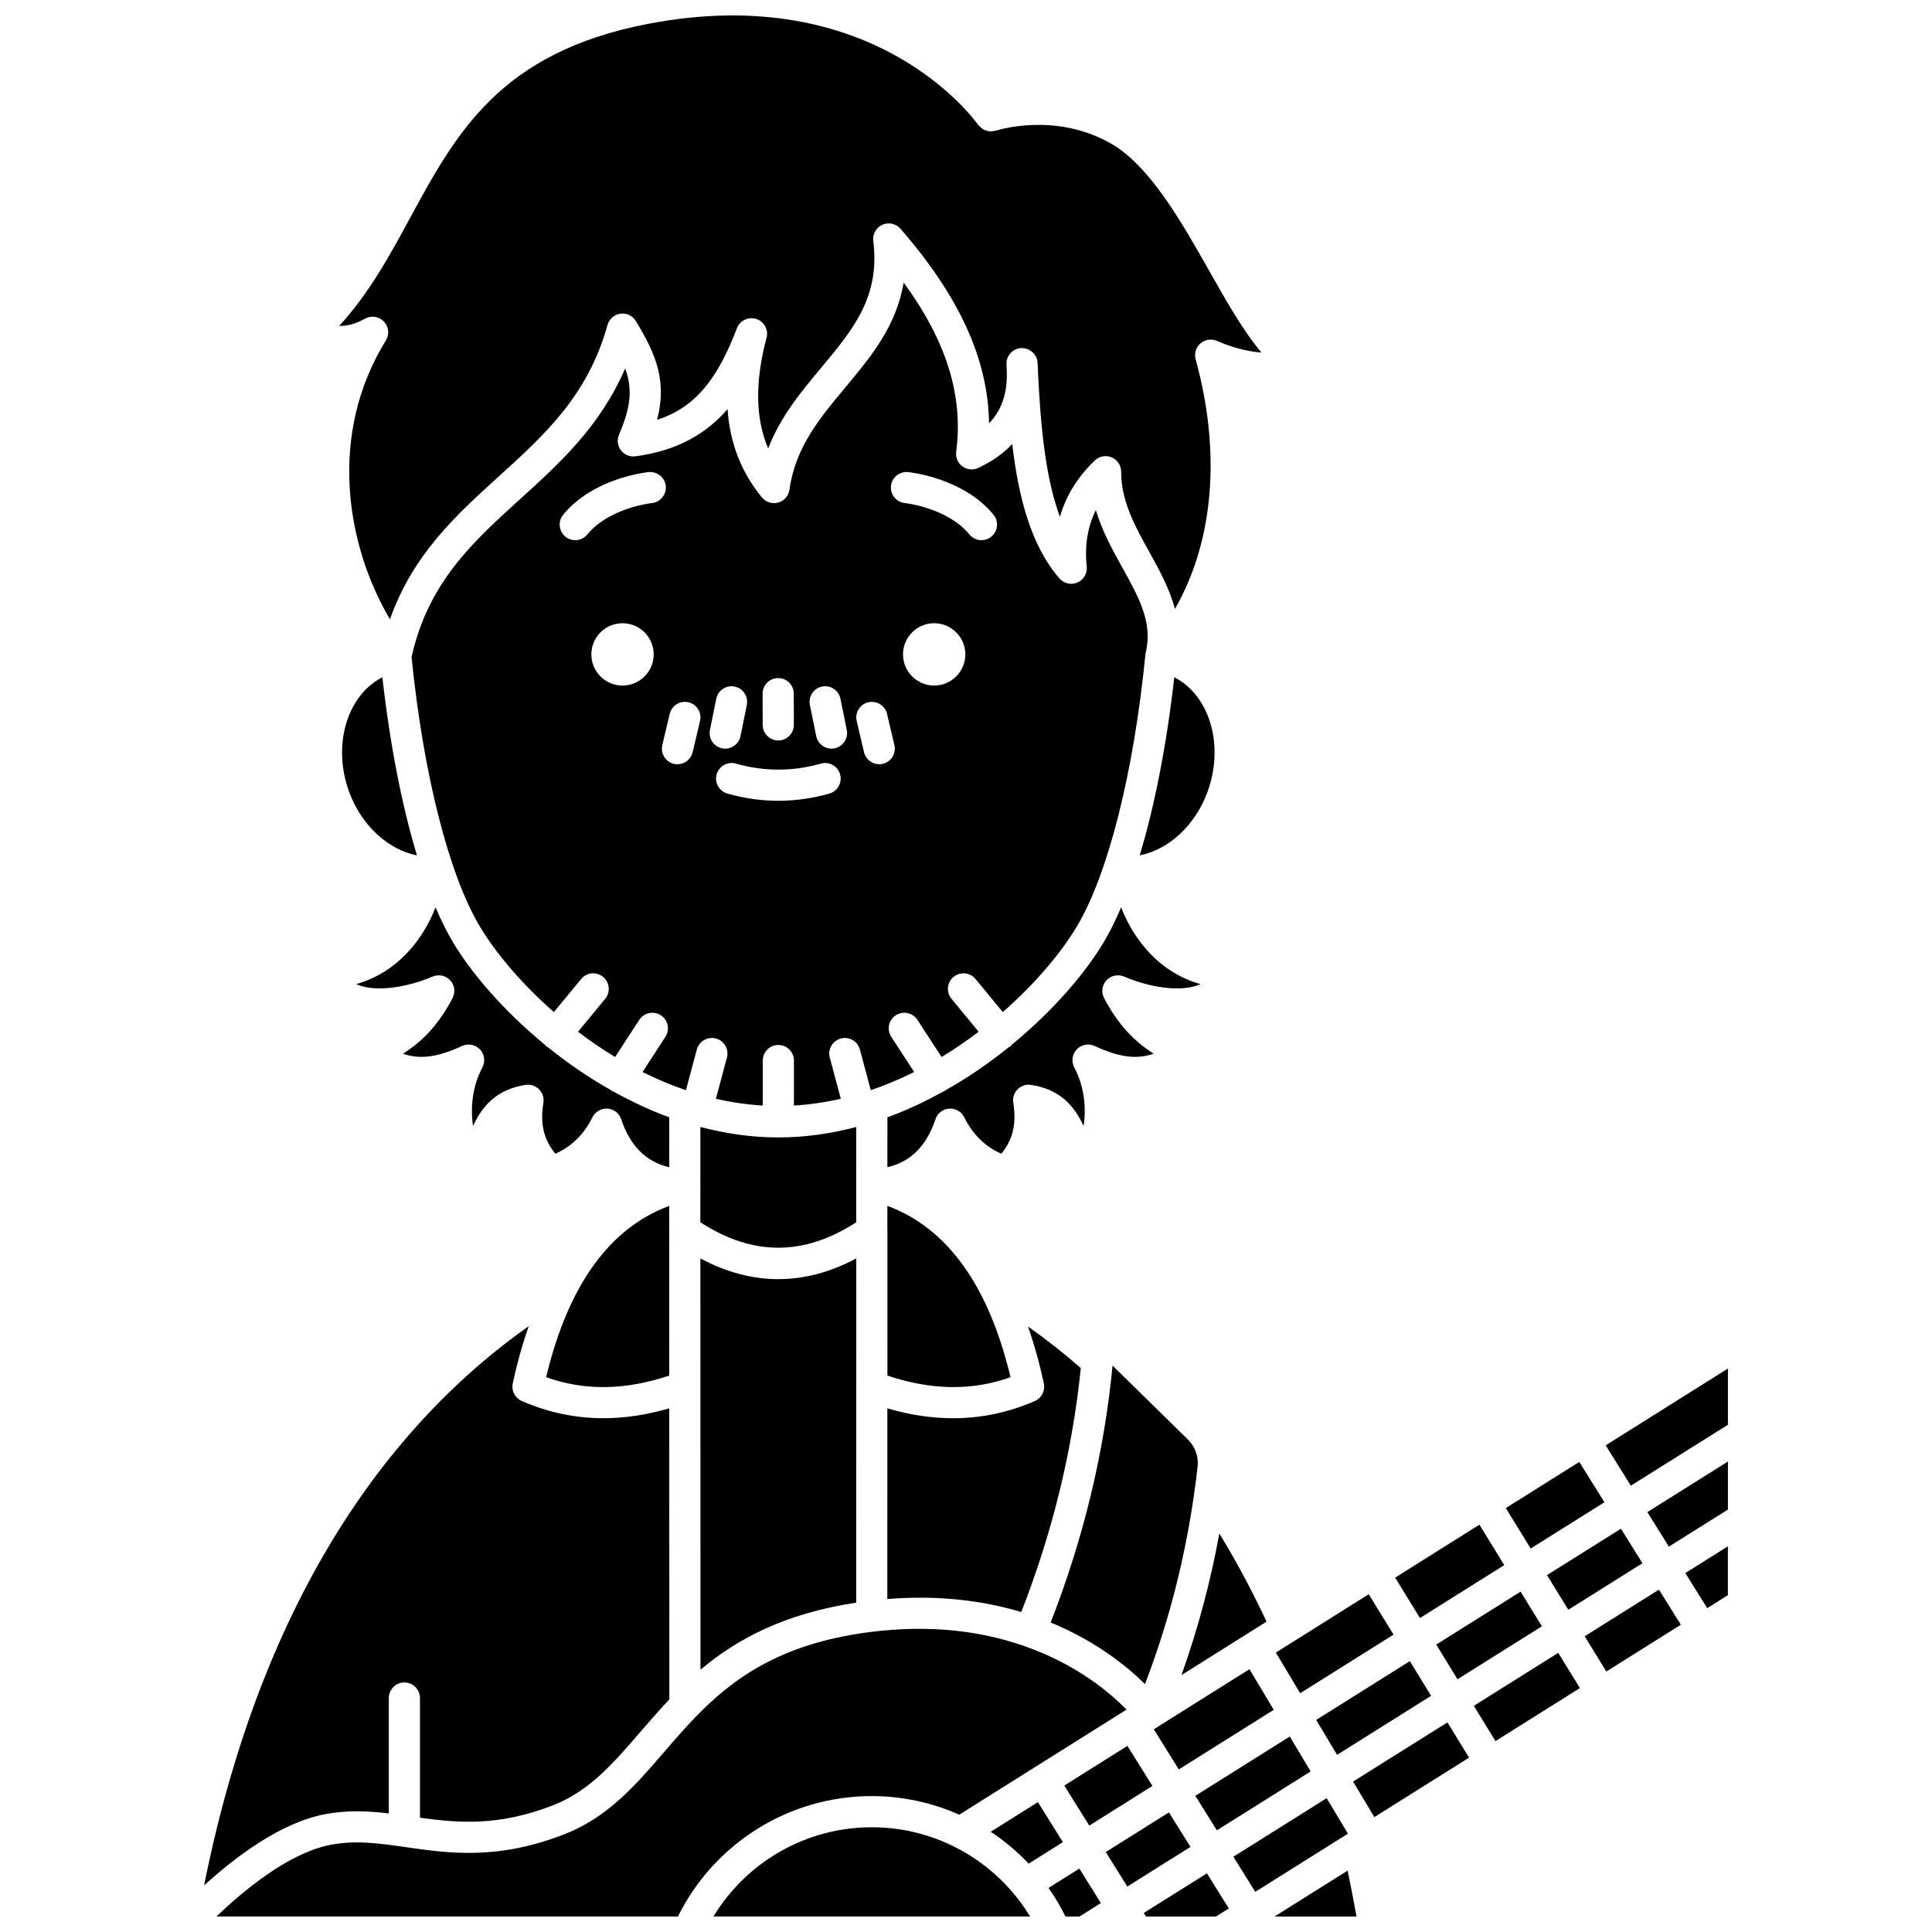 <?xml version="1.0" encoding="UTF-8"?>
<!-- Uploaded to: ICON Repo, www.iconrepo.com, Generator: ICON Repo Mixer Tools -->
<svg width="800px" height="800px" version="1.1" viewBox="144 144 512 512" xmlns="http://www.w3.org/2000/svg">
 <defs>
  <clipPath id="f">
   <path d="m421 639h15v12.902h-15z"/>
  </clipPath>
  <clipPath id="e">
   <path d="m481 639h23v12.902h-23z"/>
  </clipPath>
  <clipPath id="d">
   <path d="m447 640h23v11.902h-23z"/>
  </clipPath>
  <clipPath id="c">
   <path d="m333 628h84v23.902h-84z"/>
  </clipPath>
  <clipPath id="b">
   <path d="m233 148.09h246v160.91h-246z"/>
  </clipPath>
  <clipPath id="a">
   <path d="m201 575h242v76.902h-242z"/>
  </clipPath>
 </defs>
 <path d="m371.88 422.13 2.887 10.781c3.969-1.352 7.805-2.977 11.5-4.824l-6.07-9.312c-1.246-1.91-0.707-4.473 1.207-5.715 1.922-1.242 4.473-0.703 5.715 1.207l6.414 9.852c3.449-2.086 6.723-4.34 9.816-6.695l-7.195-8.73c-1.453-1.758-1.203-4.359 0.562-5.809 1.758-1.453 4.367-1.199 5.809 0.562l7.227 8.766c8.75-7.668 15.527-15.852 19.57-22.594 8.316-13.859 15.129-40.852 18.23-72.207 0.004-0.043 0.027-0.07 0.031-0.113 0.012-0.09-0.02-0.176 0-0.27 0.012-0.059 0.051-0.098 0.062-0.152v-0.027c1.898-7.832-1.867-14.609-6.227-22.461-2.555-4.606-5.332-9.602-7.008-15.191-2.199 4.375-2.996 9.328-2.418 14.965 0.184 1.793-0.812 3.492-2.469 4.211-1.645 0.715-3.574 0.277-4.758-1.082-7.543-8.68-10.863-21.547-12.516-35.617-2.394 2.539-5.41 4.668-9.023 6.336-1.363 0.637-2.965 0.477-4.18-0.422-1.215-0.891-1.848-2.371-1.648-3.863 1.938-14.77-2.508-29.219-13.926-44.863-1.895 11.578-8.762 19.805-15.461 27.824-6.801 8.148-13.227 15.844-14.801 27.094-0.227 1.617-1.387 2.953-2.961 3.398-1.586 0.441-3.258-0.078-4.309-1.332-5.453-6.578-8.512-14.41-9.133-23.43-5.426 6.289-13.012 11-24.43 12.516-1.461 0.188-2.934-0.418-3.836-1.598-0.895-1.18-1.09-2.754-0.508-4.117 3.184-7.441 3.617-12.188 1.645-17.59-6.644 15.422-17.465 25.23-27.98 34.766-12.488 11.324-24.266 22.051-28.633 41.75 3.129 31.035 9.898 57.719 18.152 71.48 4.043 6.738 10.82 14.918 19.566 22.59l7.227-8.766c1.445-1.758 4.051-2.012 5.809-0.562 1.762 1.453 2.012 4.051 0.562 5.809l-7.199 8.73c3.098 2.356 6.367 4.609 9.82 6.695l6.414-9.852c1.242-1.906 3.797-2.449 5.715-1.207 1.91 1.242 2.453 3.805 1.207 5.715l-6.066 9.32c3.691 1.848 7.527 3.473 11.5 4.824l2.887-10.781c0.59-2.199 2.859-3.516 5.059-2.918 2.199 0.59 3.512 2.852 2.918 5.059l-2.918 10.902c4.043 0.938 8.188 1.547 12.422 1.801l0.004-11.926c0-2.281 1.852-4.125 4.129-4.125h0.004c2.281 0 4.125 1.852 4.125 4.133l-0.004 11.918c4.234-0.25 8.375-0.863 12.418-1.801l-2.918-10.902c-0.59-2.199 0.719-4.469 2.918-5.059 2.211-0.598 4.469 0.711 5.062 2.91zm-62.906-96.453c-4.562 0-8.258-3.695-8.258-8.258s3.695-8.258 8.258-8.258 8.258 3.695 8.258 8.258c0.004 4.562-3.699 8.258-8.258 8.258zm7.766-48.359c-0.191 0.02-11.336 1.281-17.098 8.32-0.816 1-2.004 1.516-3.199 1.516-0.922 0-1.84-0.305-2.609-0.934-1.766-1.449-2.027-4.047-0.586-5.809 7.981-9.75 22.07-11.254 22.668-11.309 2.234-0.191 4.293 1.43 4.519 3.699 0.223 2.266-1.43 4.285-3.695 4.516zm12.773 57.762-1.957 8.273c-0.449 1.898-2.148 3.18-4.019 3.18-0.312 0-0.633-0.039-0.953-0.105-2.219-0.527-3.594-2.75-3.066-4.973l1.957-8.273c0.527-2.219 2.731-3.57 4.973-3.066 2.219 0.523 3.594 2.742 3.066 4.965zm20.707-11.379h0.008c2.273 0 4.125 1.84 4.129 4.121l0.02 8.273c0.004 2.281-1.836 4.133-4.121 4.137h-0.008c-2.273 0-4.125-1.84-4.129-4.121l-0.02-8.273c-0.004-2.277 1.84-4.133 4.121-4.137zm-18.082 13.75 1.676-8.273c0.453-2.238 2.648-3.695 4.867-3.231 2.238 0.453 3.684 2.633 3.231 4.867l-1.676 8.273c-0.402 1.961-2.121 3.312-4.043 3.312-0.27 0-0.551-0.023-0.82-0.082-2.238-0.457-3.684-2.633-3.234-4.867zm31.648 16.855c-4.477 1.273-9.023 1.91-13.512 1.91-4.496 0-9.039-0.641-13.512-1.91-2.191-0.621-3.469-2.902-2.844-5.094 0.625-2.195 2.918-3.484 5.094-2.844 7.484 2.117 15.039 2.125 22.527 0 2.176-0.633 4.477 0.648 5.094 2.844 0.617 2.188-0.656 4.469-2.848 5.094zm1.383-11.992c-0.273 0.059-0.555 0.082-0.82 0.082-1.926 0-3.644-1.352-4.043-3.312l-1.676-8.273c-0.449-2.234 0.992-4.41 3.231-4.867 2.242-0.445 4.414 0.996 4.867 3.231l1.676 8.273c0.445 2.238-0.996 4.414-3.234 4.867zm26.395-16.637c-4.562 0-8.258-3.695-8.258-8.258s3.695-8.258 8.258-8.258c4.559 0 8.258 3.695 8.258 8.258s-3.699 8.258-8.258 8.258zm-6.941-56.578c0.598 0.062 14.684 1.562 22.664 11.305 1.449 1.766 1.184 4.367-0.578 5.809-0.773 0.629-1.691 0.938-2.613 0.938-1.199 0-2.383-0.516-3.195-1.512-5.785-7.07-16.988-8.312-17.105-8.324-2.262-0.238-3.914-2.262-3.684-4.531 0.234-2.258 2.281-3.883 4.512-3.684zm-10.523 61.008c2.215-0.504 4.438 0.855 4.969 3.074l1.953 8.273c0.52 2.219-0.852 4.441-3.074 4.969-0.316 0.074-0.637 0.105-0.949 0.105-1.871 0-3.562-1.285-4.019-3.184l-1.953-8.273c-0.52-2.215 0.855-4.441 3.074-4.965z"/>
 <path d="m370.9 467.92 0.008-25.254c-6.633 1.738-13.531 2.766-20.648 2.766h-0.004c-7.109 0-14.012-1.031-20.645-2.769l-0.008 25.258c13.883 8.98 27.422 8.98 41.297 0z"/>
 <path d="m370.9 568.72 0.02-91.219c-6.867 3.652-13.766 5.484-20.664 5.484-6.891 0-13.785-1.832-20.648-5.473l0.027 108.98c9.531-8.027 22.078-14.863 41.266-17.773z"/>
 <path d="m254.5 370.69c-3.984-13.172-7.144-29.297-9.168-47.211-9.371 4.82-13.355 18-8.785 30.438 3.293 8.934 10.391 15.289 17.953 16.773z"/>
 <path d="m441.89 402.8c6.266 2.699 14.957 4.375 20.262 2.008-10.797-3.059-17.652-11.594-21.039-20.355-1.504 3.519-3.078 6.676-4.715 9.414-4.832 8.055-13.305 18-24.281 27.016-0.105 0.105-0.16 0.246-0.281 0.348-0.141 0.117-0.309 0.164-0.461 0.262-5.102 4.125-10.727 8.012-16.797 11.43-0.059 0.043-0.086 0.105-0.148 0.145-0.172 0.113-0.363 0.168-0.551 0.25-4.676 2.59-9.57 4.914-14.707 6.789l-0.004 13.215c6.086-1.383 10.383-5.613 12.738-12.711 0.531-1.598 1.977-2.707 3.66-2.82 1.727-0.066 3.254 0.816 3.984 2.328 2.113 4.391 5.609 7.805 9.805 9.637 3.117-3.82 4.062-7.992 3.172-13.512-0.211-1.301 0.215-2.629 1.145-3.566 0.926-0.938 2.258-1.371 3.551-1.172 7.691 1.172 11.469 5.555 13.945 10.895 0.801-5.367-0.008-10.883-2.477-15.527-0.824-1.566-0.57-3.484 0.648-4.769 1.223-1.293 3.125-1.652 4.727-0.918 6.391 2.941 11.016 3.672 15.672 2.055-5.59-3.535-9.711-8.211-13.137-14.73-0.812-1.547-0.566-3.441 0.621-4.727 1.199-1.281 3.062-1.66 4.668-0.98z"/>
 <path d="m426.05 617.19 6.625 10.613 16.73-10.508-6.629-10.621z"/>
 <path d="m306.66 433.32c-0.184-0.082-0.375-0.141-0.551-0.25-0.062-0.039-0.09-0.102-0.148-0.145-6.066-3.414-11.691-7.301-16.785-11.422-0.156-0.094-0.332-0.148-0.477-0.27-0.125-0.102-0.184-0.242-0.289-0.355-10.973-9.012-19.438-18.953-24.27-27.008-1.645-2.738-3.219-5.898-4.719-9.414-3.387 8.754-10.242 17.289-21.039 20.352v0.004c5.289 2.352 13.988 0.691 20.258-2.012 1.602-0.68 3.473-0.297 4.664 0.988 1.188 1.285 1.441 3.18 0.629 4.727-3.422 6.519-7.539 11.195-13.137 14.73 4.641 1.613 9.273 0.887 15.668-2.055 1.605-0.738 3.508-0.375 4.727 0.914 1.219 1.293 1.473 3.207 0.648 4.773-2.465 4.644-3.273 10.152-2.477 15.523 2.477-5.336 6.25-9.715 13.945-10.891 1.301-0.203 2.629 0.238 3.551 1.172 0.934 0.941 1.355 2.266 1.145 3.566-0.895 5.523 0.059 9.699 3.172 13.512 4.195-1.832 7.691-5.25 9.809-9.637 0.734-1.516 2.324-2.41 3.988-2.328 1.676 0.105 3.125 1.227 3.656 2.824 2.352 7.094 6.644 11.32 12.73 12.703l0.004-13.215c-5.129-1.875-10.031-4.199-14.703-6.789z"/>
 <path d="m288.73 508.97c10.23 3.656 20.969 3.477 32.625-0.426l-0.008-38.398 0.004-6.57c-15.84 5.863-26.801 21.074-32.621 45.395z"/>
 <path d="m513.3 577.19-6.57-10.707-19.859 12.48c-0.078 0.043-0.129 0.117-0.211 0.152-0.016 0.008-0.027 0.004-0.047 0.008l-4.5 2.828 6.445 10.766z"/>
 <path d="m579.27 558.27-5.707-9.148-19.586 12.293 5.644 9.184z"/>
 <path d="m524.62 579.83 5.637 9.188 22.363-14.035-5.648-9.184z"/>
 <path d="m542.65 558.77-6.59-10.719-22.332 14.039 6.574 10.707z"/>
 <path d="m569.19 542.11-6.668-10.688-19.465 12.234 6.59 10.719z"/>
 <path d="m411.8 508.97c-5.816-24.328-16.785-39.539-32.637-45.402l-0.004 6.477c0 0.031 0.02 0.066 0.02 0.098l-0.008 38.398c11.668 3.906 22.402 4.082 32.629 0.43z"/>
 <path d="m460.77 619.91 5.707 9.145 24.859-15.605-5.531-9.254z"/>
 <path d="m451.32 601.3c-0.023 0.02-0.039 0.047-0.062 0.066-0.023 0.016-0.055 0.02-0.078 0.039-0.098 0.07-0.207 0.121-0.309 0.184l-1.102 0.695 6.629 10.625 25.16-15.789-6.441-10.762z"/>
 <path d="m458.79 525.47-19.953-19.57c-2.191 23.016-7.727 45.875-16.402 68.082 12.07 4.973 20.309 11.684 25.004 16.32 7.082-18.531 11.668-37.484 13.945-57.707 0.297-2.586-0.68-5.246-2.594-7.125z"/>
 <path d="m492.8 599.8 5.539 9.25 24.922-15.641-5.637-9.188z"/>
 <g clip-path="url(#f)">
  <path d="m421.87 644.32c1.68 2.387 3.18 4.918 4.496 7.582h3.699l5.68-3.562-5.707-9.148z"/>
 </g>
 <path d="m502.58 616.14 5.633 9.41 25.105-15.758-5.734-9.344z"/>
 <path d="m495.58 620.53-24.73 15.527 5.801 9.301 24.562-15.418z"/>
 <g clip-path="url(#e)">
  <path d="m481.75 651.9h21.738c-0.727-4.113-1.516-8.164-2.356-12.164z"/>
 </g>
 <g clip-path="url(#d)">
  <path d="m447.11 650.95 0.598 0.949h18.512l3.43-2.152-5.805-9.301z"/>
 </g>
 <path d="m416.6 637.88 9.074-5.695-6.621-10.609-12.504 7.859c3.656 2.41 7.019 5.25 10.051 8.445z"/>
 <g clip-path="url(#c)">
  <path d="m375.02 628.24c-17.301 0-33.145 9.117-41.945 23.656h83.902c-8.812-14.543-24.641-23.656-41.957-23.656z"/>
 </g>
 <path d="m453.78 624.3-16.738 10.508 5.707 9.145 16.734-10.504z"/>
 <path d="m586.27 553.87 15.645-9.82v-12.727l-21.352 13.398z"/>
 <path d="m569.52 527.03 6.668 10.691 25.727-16.145v-14.902z"/>
 <path d="m596.43 570.18 5.477-3.438v-12.945l-11.277 7.078z"/>
 <path d="m563.95 577.63 5.742 9.336 19.754-12.398-5.809-9.297z"/>
 <path d="m534.58 596.06 5.734 9.344 22.379-14.047-5.746-9.34z"/>
 <path d="m457.11 587.91 22.535-14.16c-3.82-8.164-7.992-15.996-12.516-23.352-2.332 12.863-5.672 25.285-10.02 37.512z"/>
 <path d="m455.2 323.47c-2.027 17.918-5.188 34.043-9.172 47.215 7.574-1.473 14.668-7.836 17.953-16.777 4.57-12.434 0.59-25.609-8.781-30.438z"/>
 <path d="m414.64 571.21c8.27-21.113 13.57-42.816 15.781-64.664-4.496-3.934-9.176-7.606-13.996-11.004 1.641 4.688 3.055 9.703 4.207 15.105 0.41 1.918-0.59 3.856-2.387 4.641-6.941 3.035-14.188 4.559-21.684 4.559-5.664 0-11.473-0.879-17.402-2.613l-0.012 50.523c13.906-1.105 25.707 0.508 35.492 3.453z"/>
 <g clip-path="url(#b)">
  <path d="m245.73 229.2c1.301 1.359 1.52 3.426 0.531 5.031-15.348 24.801-10.617 54.027 1.078 73.891 6.07-17.188 17.598-27.672 28.82-37.844 12.148-11.016 23.633-21.422 28.836-40.156 0.441-1.586 1.785-2.758 3.406-2.984 1.656-0.246 3.238 0.531 4.098 1.938 5.664 9.266 8.195 16.234 5.644 26.176 9.773-3.141 15.848-10.336 21.148-24.262 0.781-2.051 3.035-3.125 5.125-2.465 2.094 0.672 3.293 2.867 2.727 4.992-3.098 11.656-2.969 21.34 0.43 29.324 3.266-8.465 8.75-15.035 14.102-21.445 8.379-10.035 15.613-18.699 13.754-33.551-0.227-1.805 0.754-3.539 2.41-4.281 1.66-0.738 3.609-0.309 4.801 1.062 15.641 18.004 23.234 34.609 23.461 51.566 3.238-3.32 4.773-7.66 4.727-13.238-0.039-0.801-0.074-1.605-0.105-2.402-0.098-2.25 1.629-4.168 3.875-4.305 2.18-0.102 4.191 1.551 4.367 3.801 0.07 0.863 0.102 1.711 0.117 2.543 0.641 13.387 1.816 27.578 5.801 38.383 1.617-5.606 4.707-10.605 9.25-14.949 1.203-1.148 2.965-1.461 4.481-0.809 1.52 0.648 2.504 2.148 2.504 3.801-0.008 7.805 3.652 14.391 7.523 21.371 2.66 4.789 5.324 9.688 6.734 14.977 10.238-17.875 12.305-41.297 5.481-66.152-0.426-1.527 0.074-3.168 1.273-4.207 1.195-1.043 2.887-1.305 4.34-0.68 4.148 1.785 8.074 2.816 11.84 3.109-4.832-5.711-9.266-13.547-13.871-21.688-7.449-13.168-15.895-28.098-26.359-33.906-14.863-8.25-29.992-3.258-30.148-3.207-0.082 0.027-0.164 0.012-0.246 0.031-0.281 0.078-0.559 0.094-0.844 0.113-0.254 0.012-0.504 0.039-0.754 0.008-0.266-0.031-0.504-0.121-0.754-0.203-0.246-0.082-0.492-0.148-0.723-0.277-0.227-0.129-0.418-0.301-0.625-0.473-0.211-0.176-0.414-0.344-0.586-0.562-0.059-0.07-0.137-0.105-0.191-0.184-1.141-1.621-27.824-38.324-87.621-26.738-39.137 7.598-50.688 28.891-62.926 51.434-5.344 9.84-10.836 19.961-18.777 28.59 2.156 0.047 4.41-0.559 6.848-1.922 1.641-0.918 3.695-0.609 5 0.75z"/>
 </g>
 <g clip-path="url(#a)">
  <path d="m375.02 619.98c8.156 0 16.023 1.754 23.195 4.934l44.312-27.844c-4.234-4.387-13.109-11.953-27.027-16.832-0.004 0-0.008 0-0.016-0.004-0.004 0-0.004-0.004-0.008-0.004-10.727-3.754-24.406-5.914-41.395-3.664-23.203 3.078-35.746 12.137-45.656 22.359-0.004 0.004-0.004 0.004-0.008 0.008-2.969 3.062-5.715 6.231-8.43 9.379-7.664 8.891-14.906 17.289-26.395 21.77-17.715 6.922-30.598 5.07-41.969 3.441-7.203-1.031-13.434-1.934-20.164-0.598-10.98 2.164-22.902 12.074-30.098 18.965h122.3c9.641-19.453 29.492-31.91 51.352-31.91z"/>
 </g>
 <path d="m247.04 624.58v-30.578c0-2.285 1.848-4.129 4.129-4.129 2.285 0 4.129 1.848 4.129 4.129v31.707c10.117 1.398 20.805 2.356 35.305-3.309 9.566-3.738 15.859-11.031 23.141-19.469 2.434-2.816 4.934-5.711 7.637-8.574l-0.02-77.133c-5.926 1.734-11.734 2.613-17.402 2.613-7.496 0-14.742-1.52-21.684-4.559-1.801-0.785-2.797-2.727-2.387-4.641 1.156-5.434 2.586-10.484 4.238-15.191-32.496 22.867-69.637 66.297-86.039 148.21 8.039-7.332 20.027-16.508 31.793-18.824 6.047-1.188 11.582-0.918 17.16-0.254z"/>
</svg>